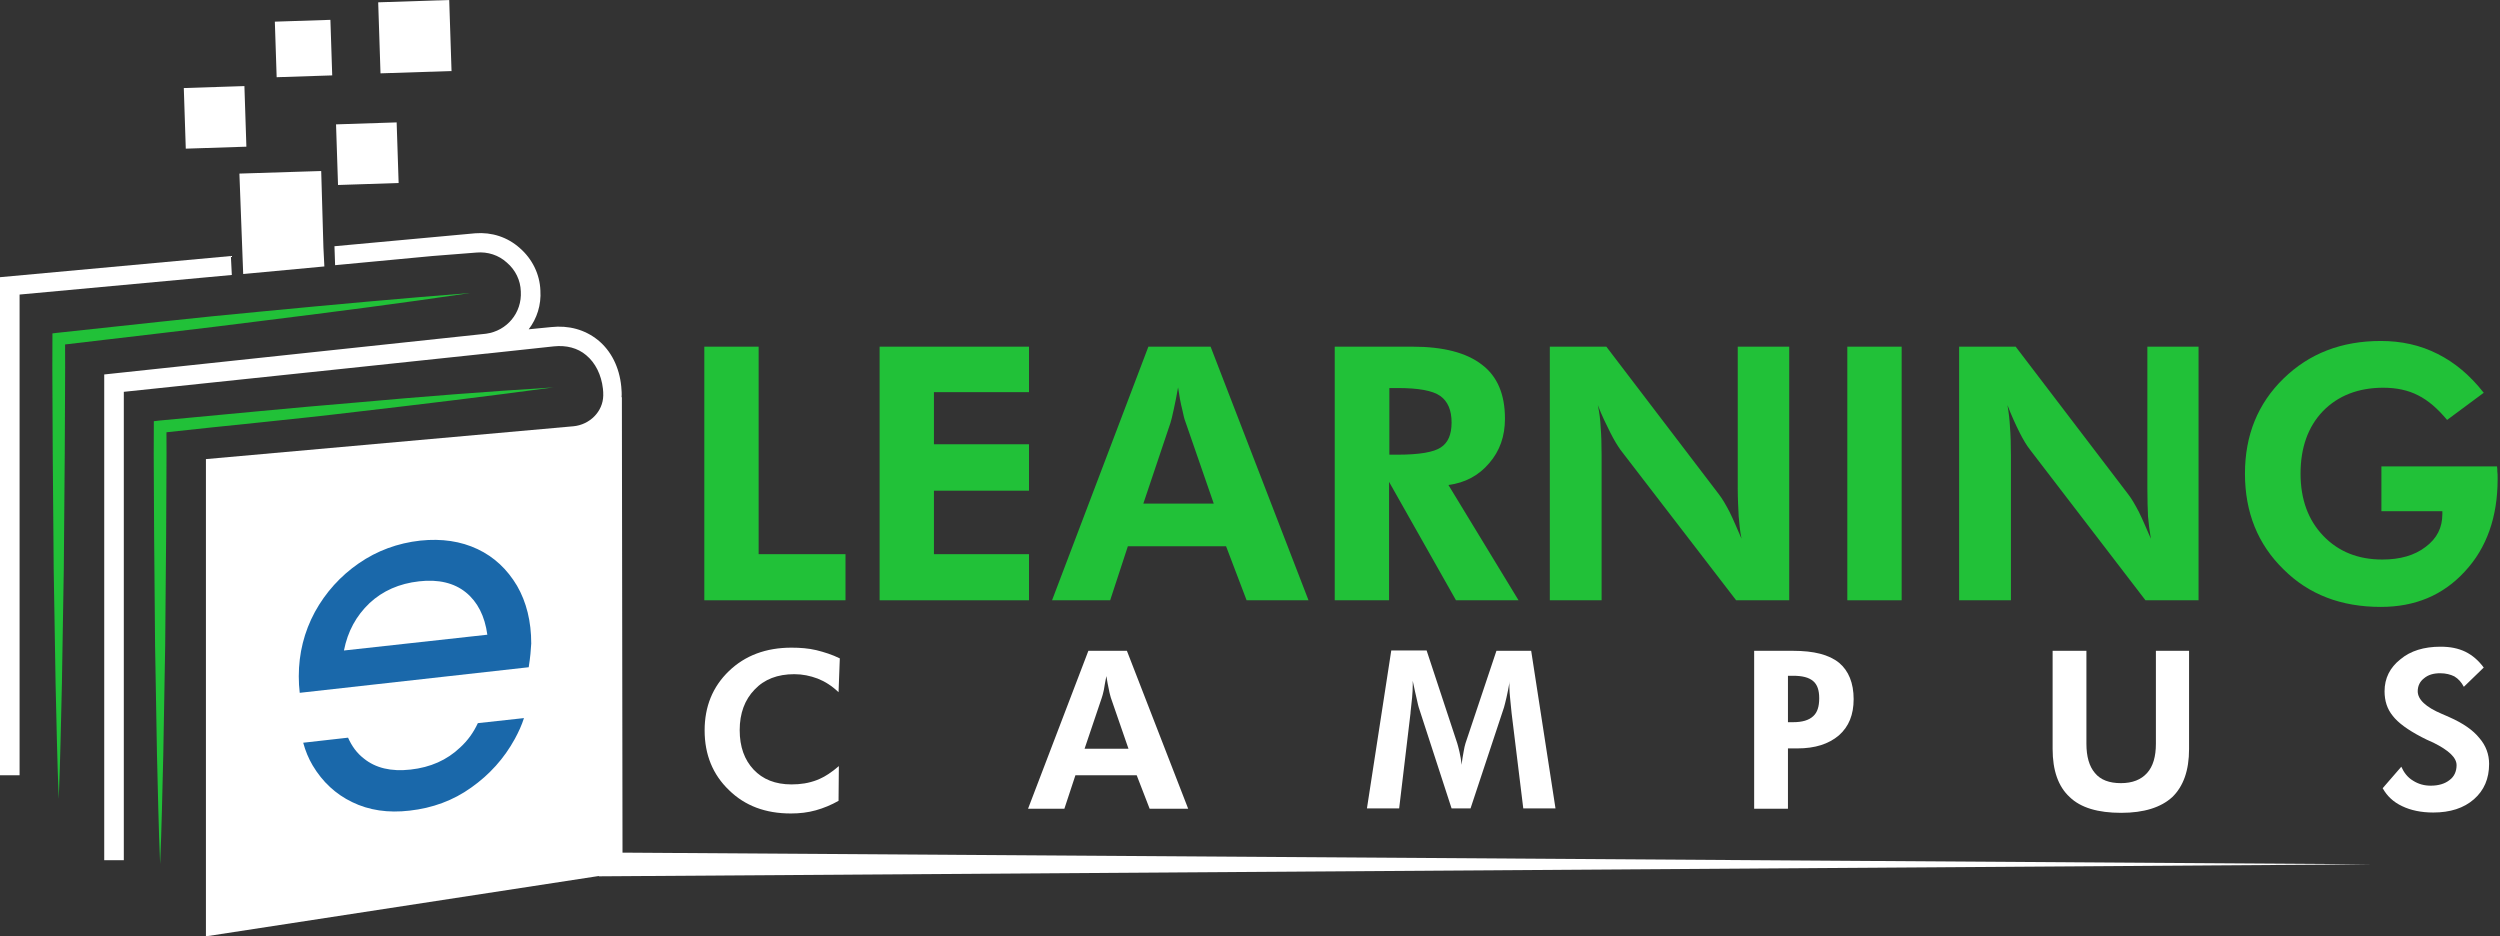 <svg width="267" height="100" viewBox="0 0 267 100" fill="none" xmlns="http://www.w3.org/2000/svg">
<rect x="0" y="0" width="267" height="100" fill="#333333" stroke="none"/>
<path d="M59.907 56.993H27.929V88.835H59.907V56.993Z" fill="#1A68AA"/>
<path d="M264.791 78.817C264.116 77.974 263.037 77.231 261.586 76.591C261.418 76.523 261.148 76.388 260.811 76.253C259.057 75.511 258.213 74.701 258.213 73.825C258.213 73.251 258.449 72.779 258.888 72.442C259.326 72.07 259.9 71.902 260.608 71.902C261.215 71.902 261.721 72.037 262.126 72.239C262.565 72.509 262.868 72.846 263.138 73.352L265.263 71.295C264.69 70.519 264.049 69.979 263.307 69.608C262.531 69.237 261.688 69.068 260.642 69.068C258.888 69.068 257.437 69.507 256.358 70.418C255.245 71.295 254.671 72.442 254.671 73.825C254.671 74.837 254.941 75.713 255.548 76.456C256.122 77.198 257.134 77.94 258.618 78.716C258.922 78.884 259.36 79.087 259.9 79.323C261.519 80.132 262.362 80.908 262.362 81.718C262.362 82.359 262.126 82.932 261.62 83.303C261.114 83.708 260.44 83.91 259.596 83.91C258.922 83.91 258.281 83.742 257.707 83.371C257.134 83.033 256.729 82.493 256.459 81.886L254.469 84.18C254.941 85.023 255.616 85.664 256.56 86.103C257.471 86.541 258.584 86.777 259.866 86.777C261.688 86.777 263.138 86.305 264.217 85.361C265.297 84.416 265.837 83.168 265.837 81.583C265.837 80.571 265.499 79.626 264.791 78.817Z" fill="white"/>
<path d="M59.097 41.375C52.115 42.319 45.133 43.163 38.15 43.972C31.168 44.816 24.152 45.456 17.169 46.232L17.776 45.591C17.81 49.471 17.743 53.383 17.743 57.262L17.642 68.933L17.439 80.605C17.338 84.484 17.27 88.396 17.102 92.276C16.933 88.396 16.866 84.484 16.765 80.605L16.562 68.933L16.461 57.262C16.461 53.383 16.393 49.471 16.427 45.591V44.984L17.001 44.917C24.017 44.276 30.999 43.568 38.015 42.994C45.065 42.353 52.081 41.813 59.097 41.375Z" fill="#21C138"/>
<path d="M50.26 31.289C42.974 32.369 35.654 33.313 28.334 34.224C21.015 35.168 13.695 35.978 6.375 36.855L6.949 36.214C6.982 40.296 6.915 44.411 6.915 48.492L6.814 60.77L6.611 73.049C6.51 77.13 6.443 81.245 6.274 85.327C6.105 81.245 6.038 77.13 5.937 73.049L5.734 60.77L5.633 48.492C5.633 44.411 5.566 40.296 5.599 36.214V35.607L6.173 35.539C13.526 34.764 20.846 33.92 28.166 33.246C35.553 32.537 42.906 31.863 50.26 31.289Z" fill="#21C138"/>
<path d="M24.658 27.343L24.759 29.367L2.091 31.458V82.797H0V29.603L24.658 27.343Z" fill="white"/>
<path d="M34.642 28.456L25.973 29.265L25.568 18.539L34.17 18.269H34.305L34.541 26.432L34.642 28.456Z" fill="white"/>
<path d="M42.362 13.072L35.889 13.283L36.101 19.757L42.574 19.545L42.362 13.072Z" fill="white"/>
<path d="M26.103 9.193L19.63 9.404L19.841 15.877L26.314 15.666L26.103 9.193Z" fill="white"/>
<path d="M35.287 2.119L29.353 2.313L29.547 8.246L35.481 8.052L35.287 2.119Z" fill="white"/>
<path d="M47.976 -1.29116e-07L40.391 0.248L40.638 7.833L48.224 7.586L47.976 -1.29116e-07Z" fill="white"/>
<path d="M81.023 59.185V37.024H75.221V64.11H90.299V59.185H81.023Z" fill="#21C138"/>
<path d="M109.897 41.881V37.024H93.942V64.11H109.897V59.185H99.744V52.405H109.897V47.447H99.744V41.881H109.897Z" fill="#21C138"/>
<path d="M129.292 37.024H122.647L112.359 64.11H118.566L120.455 58.342H130.945L133.138 64.11H139.749L129.292 37.024ZM122.107 53.788L125.008 45.153C125.076 44.917 125.211 44.444 125.346 43.77C125.514 43.062 125.649 42.286 125.818 41.375C125.953 42.286 126.088 43.062 126.256 43.702C126.391 44.343 126.493 44.782 126.594 45.018L129.63 53.788H122.107Z" fill="#21C138"/>
<path d="M154.692 51.798C156.48 51.562 157.93 50.786 159.043 49.471C160.19 48.155 160.73 46.57 160.73 44.714C160.73 42.117 159.92 40.194 158.267 38.946C156.614 37.664 154.152 37.024 150.846 37.024H142.549V64.11H148.35V51.461L155.501 64.11H162.18L154.692 51.798ZM153.882 47.784C153.14 48.29 151.589 48.56 149.261 48.56H148.384V41.442H149.261C151.487 41.442 153.005 41.712 153.815 42.286C154.624 42.859 155.029 43.804 155.029 45.119C155.029 46.401 154.658 47.278 153.882 47.784Z" fill="#21C138"/>
<path d="M185.59 37.024V52.169C185.59 53.35 185.657 54.361 185.691 55.137C185.758 55.913 185.826 56.723 185.994 57.532C185.522 56.453 185.117 55.475 184.713 54.665C184.308 53.889 183.937 53.248 183.566 52.776L171.557 37.024H165.52V64.11H171.051V48.627C171.051 47.447 171.018 46.435 170.95 45.625C170.917 44.849 170.815 44.04 170.647 43.264C171.085 44.411 171.557 45.355 171.962 46.165C172.367 46.974 172.738 47.581 173.075 48.054L185.421 64.11H191.088V37.024H185.59Z" fill="#21C138"/>
<path d="M203.096 37.024H197.294V64.11H203.096V37.024Z" fill="#21C138"/>
<path d="M229.339 37.024V52.169C229.339 53.35 229.373 54.361 229.407 55.137C229.474 55.913 229.575 56.723 229.71 57.532C229.238 56.453 228.833 55.475 228.428 54.665C228.024 53.889 227.653 53.248 227.282 52.776L215.273 37.024H209.235V64.11H214.767V48.627C214.767 47.447 214.734 46.435 214.666 45.625C214.632 44.849 214.531 44.04 214.396 43.264C214.835 44.411 215.273 45.355 215.678 46.165C216.083 46.974 216.454 47.581 216.825 48.054L229.137 64.11H234.804V37.024H229.339Z" fill="#21C138"/>
<path d="M266.714 50.347C266.714 50.145 266.713 50.01 266.68 49.808H254.334V54.598H260.844V54.901C260.844 56.352 260.271 57.498 259.056 58.409C257.876 59.32 256.324 59.758 254.435 59.758C251.838 59.758 249.747 58.915 248.128 57.229C246.508 55.542 245.699 53.316 245.699 50.584C245.699 47.784 246.508 45.558 248.094 43.905C249.713 42.252 251.872 41.409 254.536 41.409C255.953 41.409 257.201 41.678 258.247 42.218C259.326 42.758 260.338 43.635 261.35 44.849L265.263 41.948C263.813 40.093 262.16 38.71 260.338 37.799C258.483 36.855 256.459 36.416 254.267 36.416C250.05 36.416 246.61 37.766 243.877 40.431C241.145 43.095 239.762 46.468 239.762 50.584C239.762 54.733 241.145 58.139 243.877 60.804C246.576 63.503 250.05 64.818 254.267 64.818C257.943 64.818 260.912 63.57 263.239 61.04C265.567 58.544 266.747 55.239 266.747 51.157C266.747 50.786 266.747 50.516 266.714 50.347Z" fill="#21C138"/>
<path d="M84.834 72.003C85.711 72.003 86.521 72.172 87.33 72.475C88.106 72.779 88.848 73.251 89.557 73.926L89.692 70.316C88.882 69.912 88.005 69.642 87.195 69.439C86.352 69.237 85.441 69.17 84.531 69.17C81.798 69.17 79.572 70.013 77.852 71.666C76.098 73.352 75.254 75.477 75.254 78.007C75.254 80.605 76.132 82.73 77.852 84.382C79.572 86.069 81.765 86.879 84.463 86.879C85.408 86.879 86.285 86.777 87.128 86.541C87.971 86.305 88.781 85.968 89.557 85.529L89.59 81.819C88.848 82.46 88.106 82.966 87.263 83.303C86.386 83.64 85.509 83.775 84.531 83.775C82.81 83.775 81.461 83.236 80.483 82.19C79.505 81.144 78.999 79.761 78.999 77.973C78.999 76.186 79.538 74.735 80.584 73.656C81.63 72.543 83.046 72.003 84.834 72.003Z" fill="white"/>
<path d="M120.353 69.507H116.238L109.795 86.373H113.675L114.855 82.797H121.399L122.782 86.373H126.897L120.353 69.507ZM115.833 79.964L117.655 74.567C117.722 74.398 117.79 74.128 117.891 73.69C117.958 73.217 118.06 72.745 118.161 72.206C118.262 72.779 118.329 73.251 118.431 73.656C118.498 74.061 118.599 74.331 118.633 74.499L120.522 79.964H115.833Z" fill="white"/>
<path d="M163.53 69.507H159.819L156.513 79.39C156.446 79.593 156.379 79.896 156.311 80.301C156.244 80.706 156.142 81.178 156.109 81.684C156.041 81.178 155.974 80.706 155.873 80.301C155.771 79.896 155.704 79.593 155.636 79.39L152.364 69.473H148.587L145.989 86.339H149.43L150.644 76.152V76.084C150.779 74.938 150.88 73.993 150.88 73.183V72.711C151.049 73.588 151.218 74.229 151.319 74.701C151.42 75.174 151.487 75.444 151.521 75.545L155.029 86.339H157.053L160.629 75.545C160.696 75.275 160.797 74.938 160.899 74.465C161 73.993 161.135 73.386 161.236 72.745C161.236 72.812 161.202 72.914 161.202 73.015V73.386C161.202 73.723 161.236 74.094 161.27 74.465C161.303 74.836 161.371 75.41 161.438 76.152L162.686 86.339H166.127L163.53 69.507Z" fill="white"/>
<path d="M196.417 70.789C195.338 69.912 193.719 69.507 191.493 69.507H187.344V86.373H190.953V79.93H191.965C193.854 79.93 195.304 79.458 196.384 78.547C197.463 77.603 197.969 76.321 197.969 74.668C197.969 72.948 197.429 71.632 196.417 70.789ZM193.651 76.489C193.179 76.928 192.471 77.13 191.493 77.13H190.953V72.172H191.493C192.471 72.172 193.179 72.34 193.651 72.745C194.09 73.116 194.292 73.723 194.292 74.567C194.292 75.477 194.09 76.085 193.651 76.489Z" fill="white"/>
<path d="M230.25 69.507V79.424C230.25 80.807 229.946 81.853 229.305 82.561C228.664 83.269 227.754 83.64 226.506 83.64C225.291 83.64 224.347 83.303 223.74 82.561C223.132 81.853 222.829 80.807 222.829 79.424V69.507H219.22V79.997C219.22 82.291 219.827 84.011 221.041 85.125C222.222 86.272 224.077 86.811 226.539 86.811C228.968 86.811 230.789 86.238 232.004 85.125C233.184 83.978 233.792 82.291 233.792 79.997V69.507H230.25Z" fill="white"/>
<path d="M49.754 63.267C48.506 62.255 46.819 61.85 44.761 62.086C42.636 62.322 40.882 63.098 39.466 64.413C38.049 65.763 37.138 67.415 36.733 69.473L52.047 67.787C51.778 65.796 51.002 64.278 49.754 63.267Z" fill="white"/>
<path d="M253.322 92.309L66.484 91.061L66.417 42.421H66.383C66.417 42.05 66.383 41.679 66.35 41.274C66.147 39.216 65.27 37.462 63.853 36.315C62.47 35.202 60.75 34.73 58.861 34.932L56.466 35.169C57.343 34.022 57.816 32.571 57.714 31.02C57.647 29.265 56.837 27.646 55.522 26.5C54.206 25.319 52.52 24.779 50.766 24.914L35.721 26.297L35.789 28.321L46.178 27.343L50.901 26.972C52.081 26.87 53.262 27.242 54.139 28.051C55.05 28.827 55.589 29.94 55.623 31.121C55.758 33.414 54.139 35.337 51.913 35.641L11.131 39.992V91.871H13.223V41.847L37.273 39.317L51.913 37.766C52.149 37.766 52.385 37.698 52.587 37.698L59.165 36.99C60.48 36.855 61.695 37.159 62.605 37.934C63.584 38.744 64.224 40.026 64.393 41.51C64.427 41.78 64.427 41.982 64.427 42.252C64.393 43.972 62.976 45.355 61.256 45.524L21.993 49.032V100L63.955 93.557V93.591L253.322 92.309ZM54.982 78.918C53.835 81.009 52.283 82.73 50.327 84.113C48.404 85.496 46.178 86.305 43.749 86.575C41.456 86.845 39.398 86.541 37.61 85.664C35.856 84.821 34.44 83.505 33.394 81.751C32.956 81.009 32.618 80.2 32.382 79.323L37.172 78.783C37.577 79.694 38.116 80.436 38.858 81.009C40.106 82.021 41.759 82.426 43.851 82.19C45.976 81.954 47.73 81.178 49.147 79.829C49.956 79.087 50.563 78.243 51.035 77.231L55.96 76.692C55.724 77.434 55.387 78.176 54.982 78.918ZM56.466 71.261L32.011 73.993C31.944 73.42 31.91 72.846 31.91 72.239C31.91 69.777 32.483 67.483 33.63 65.358C34.777 63.267 36.362 61.513 38.319 60.163C40.275 58.814 42.468 58.005 44.896 57.735C47.19 57.499 49.214 57.802 51.002 58.645C52.789 59.489 54.172 60.804 55.218 62.558C56.23 64.312 56.736 66.37 56.736 68.731C56.702 69.372 56.635 70.215 56.466 71.261Z" fill="white"/>
</svg>
